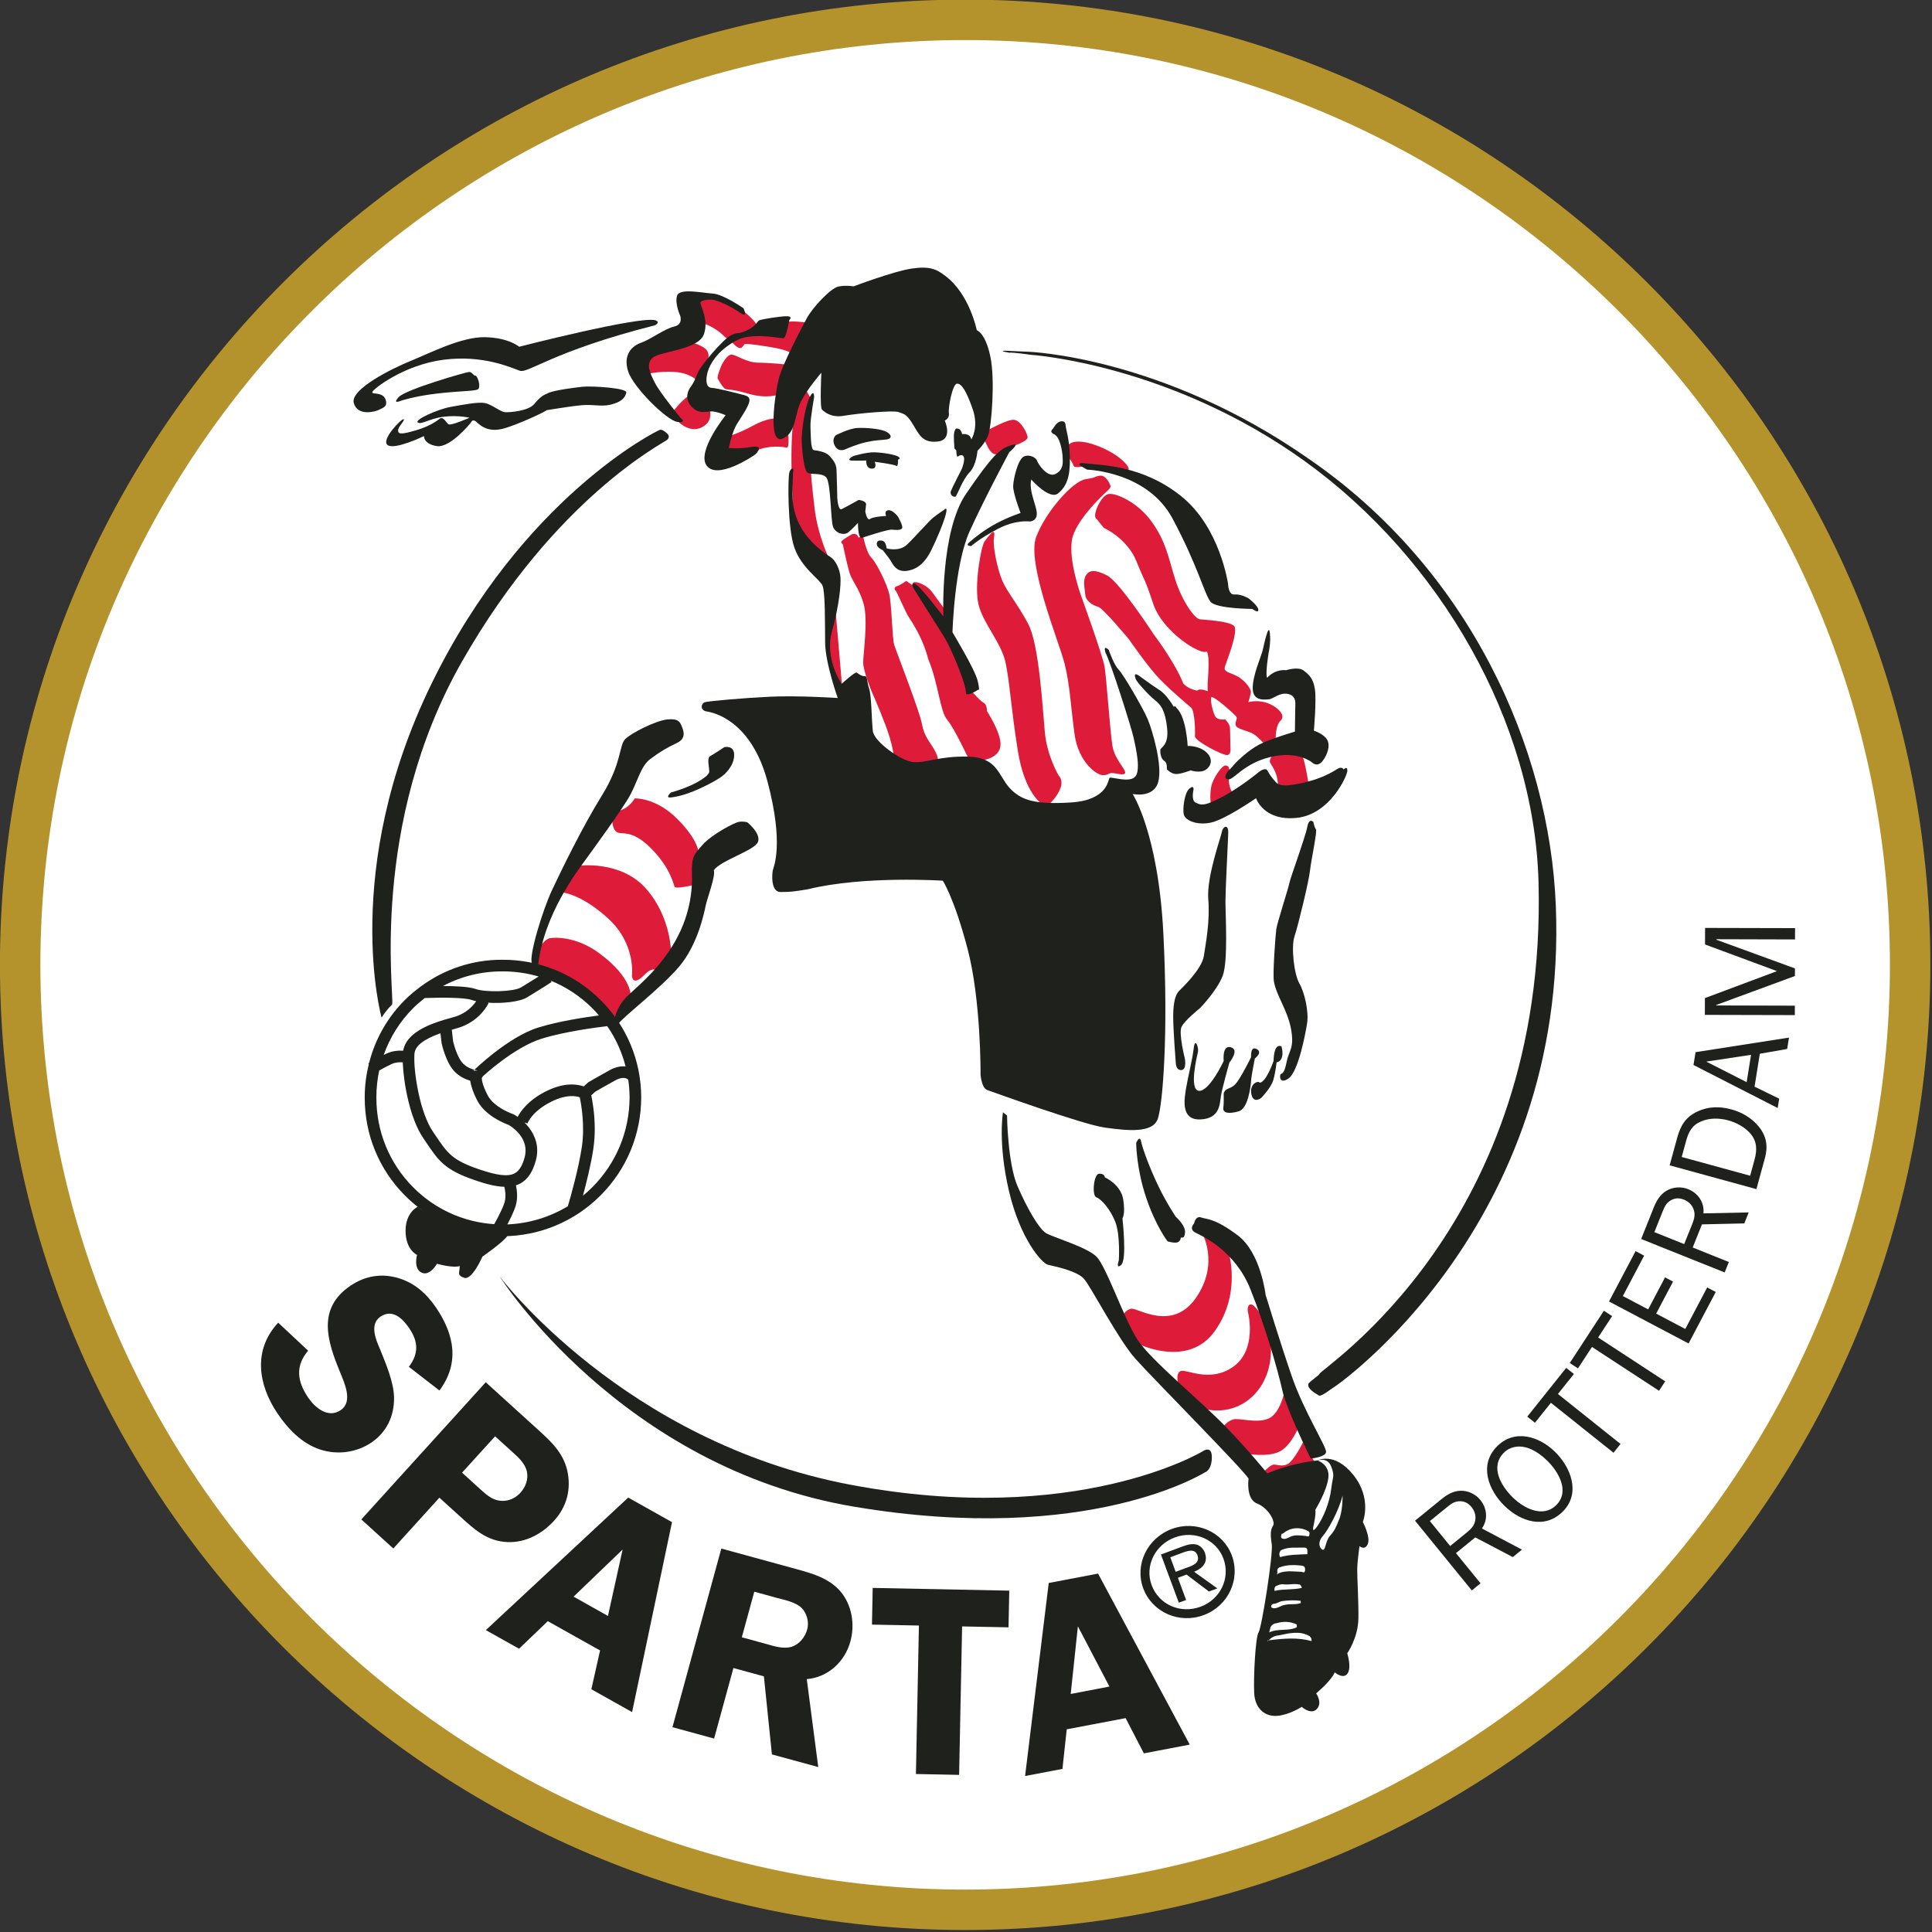 <svg xmlns:dc="http://purl.org/dc/elements/1.1/" xmlns:cc="http://creativecommons.org/ns#" xmlns:rdf="http://www.w3.org/1999/02/22-rdf-syntax-ns#" xmlns:svg="http://www.w3.org/2000/svg" xmlns="http://www.w3.org/2000/svg" style="fill-rule:evenodd" id="svg182" version="1.1" viewBox="2 2 187.5 187.5">
  <rect x="2" y="2" width="187.5" height="187.5" fill="#333333" stroke="none"/>
  <defs id="defs186"></defs>
  <g transform="matrix(0.331,0,0,0.331,-3.632,-44.01)" id="g359">
    <path id="path2" d="M 299.988,704.89 C 143.958,704.89 17,577.933 17,421.89 c 0,-156.042 126.958,-283 282.988,-283 156.042,0 283.012,126.958 283.012,283 0,156.043 -126.97,283 -283.012,283" style="fill:#b5932c;stroke:none"></path>
    <path id="path4" d="m 299.994,150.748 c -149.497,0 -271.137,121.636 -271.137,271.142 0,149.518 121.64,271.142 271.137,271.142 149.509,0 271.149,-121.624 271.149,-271.142 0,-149.506 -121.64,-271.142 -271.149,-271.142" style="fill:#ffffff;stroke:none"></path>
    <path id="path24" d="m 378.423,563.666 19.316,-11.132 9.314,14.547 -19.311,6.818 -9.319,-10.233" style="fill:#ffffff;stroke:none"></path>
    <path id="path26" d="m 136.893,539.76 c 2.923,-3.882 2.8,-7.326 0.105,-11.33 -1.906,-2.82 -4.929,-5.748 -8.408,-3.404 -3.285,2.216 -1.42,6.678 -0.157,9.548 1.689,4.209 4.092,9.752 4.116,14.325 0.047,5.314 -2.193,10.055 -6.66,13.072 -4.391,2.959 -10.015,3.683 -15.049,2.022 -5.256,-1.712 -9.425,-6.05 -12.476,-10.582 -5.707,-8.471 -7.203,-18.633 0.222,-26.596 l 8.777,8.214 c -3.848,4.497 -3.181,9.022 -0.042,13.676 2.035,3.024 5.848,6.274 9.589,3.753 3.742,-2.524 1.011,-8.126 -0.251,-11.283 -3.754,-9.115 -6.701,-18.587 3.151,-25.222 4.204,-2.836 8.986,-3.666 13.839,-2.257 4.969,1.42 8.495,4.677 11.29,8.81 5.308,7.876 6.881,16.172 0.923,24.194 l -8.968,-6.94" style="fill:#1f211d;stroke:none"></path>
    <path id="path28" d="m 132.338,593.017 -9.384,-8.519 36.483,-40.219 15.125,13.729 c 3.929,3.554 7.502,6.805 8.771,12.126 1.221,5.489 -0.1,10.593 -3.871,14.756 -3.461,3.811 -8.314,6.455 -13.6,6.26 -6.062,-0.255 -9.693,-3.675 -13.985,-7.552 l -6.033,-5.478 -13.506,14.897 m 25.427,-17.435 c 2.234,2.012 4.104,3.725 7.338,3.449 1.789,-0.198 3.373,-1.117 4.542,-2.402 1.433,-1.592 2.28,-3.807 1.889,-5.981 -0.456,-2.444 -2.386,-4.199 -4.139,-5.79 l -5.222,-4.729 -9.682,10.658 z" style="fill:#1f211d;stroke:none"></path>
    <path id="path30" d="m 202.346,640.993 -11.945,-6.699 2.555,-11.372 -15.33,-8.589 -8.425,8.08 -9.734,-5.46 41.739,-38.857 12.844,7.203 -11.704,55.694 m -7.075,-28.191 4.297,-19.476 -14.371,13.816 z" style="fill:#1f211d;stroke:none"></path>
    <path id="path32" d="m 226.393,648.753 -12.214,-3.333 14.33,-52.38 22.059,6.039 c 4.66,1.27 9.372,2.638 12.711,6.344 3.502,3.994 4.467,9.759 3.069,14.868 -1.631,5.963 -6.571,10.513 -12.786,11.033 l 3.368,25.778 -13.588,-3.702 -2.35,-22.889 -8.934,-2.444 -5.665,20.686 m 8.127,-29.695 6.723,1.835 c 2.514,0.684 5.198,1.673 7.77,0.982 2.316,-0.683 4.058,-2.829 4.677,-5.116 0.574,-2.068 -0.046,-4.618 -1.514,-6.167 -1.701,-1.854 -5.297,-2.514 -7.589,-3.141 l -6.414,-1.759 z" style="fill:#1f211d;stroke:none"></path>
    <path id="path34" d="m 312.718,616.141 -13.612,-0.27 -0.876,43.529 -12.664,-0.258 0.877,-43.529 -13.763,-0.275 0.211,-10.757 40.044,0.801 -0.217,10.759" style="fill:#1f211d;stroke:none"></path>
    <path id="path36" d="m 365.846,650.524 -13.448,2.567 -5.349,-10.331 -17.265,3.279 -1.257,11.606 -10.957,2.088 6.935,-56.595 14.458,-2.76 26.883,50.146 m -23.544,-17.02 -9.25,-17.656 -2.104,19.826 z" style="fill:#1f211d;stroke:none"></path>
    <path id="path38" d="m 460.567,595.542 -10.998,-5.77 -5.665,4.607 7.209,8.852 -2.561,2.093 -16.651,-20.452 7.659,-6.238 c 1.667,-1.362 3.45,-2.468 5.666,-2.538 2.227,-0.075 4.414,0.972 5.823,2.702 1.971,2.414 2.309,5.753 0.457,8.349 l 11.745,6.209 -2.684,2.186 m -13.564,-7.155 c 1.374,-1.124 2.432,-2.135 2.601,-3.994 0.129,-1.305 -0.343,-2.549 -1.145,-3.537 -0.971,-1.193 -2.222,-1.806 -3.736,-1.672 -1.404,0.099 -2.292,0.777 -3.362,1.654 l -5.104,4.145 5.945,7.314 z" style="fill:#1f211d;stroke:none"></path>
    <path id="path40" d="m 458.136,580.522 c -4.696,-4.606 -7.571,-11.944 -2.246,-17.381 5.192,-5.297 12.425,-3.006 17.06,1.538 4.619,4.518 7.607,12.073 2.357,17.429 -5.297,5.407 -12.448,3.039 -17.171,-1.586 m 12.534,-13.243 c -1.678,-1.63 -3.894,-3.274 -6.238,-3.892 -2.322,-0.615 -4.788,-0.176 -6.513,1.584 -4.117,4.197 -0.713,9.792 2.666,13.101 3.238,3.175 8.898,6.133 12.798,2.153 3.958,-4.034 0.526,-9.771 -2.713,-12.946 z" style="fill:#1f211d;stroke:none"></path>
    <path id="path42" d="m 490.099,564.953 -18.354,-14.652 -4.681,5.858 -2.253,-1.795 11.419,-14.299 2.257,1.793 -4.683,5.865 18.352,14.651 -2.057,2.579" style="fill:#1f211d;stroke:none"></path>
    <path id="path44" d="m 503.446,546.781 -19.663,-12.85 -4.103,6.279 -2.408,-1.572 10.008,-15.324 2.415,1.572 -4.104,6.273 19.662,12.858 -1.807,2.764" style="fill:#1f211d;stroke:none"></path>
    <path id="path46" d="m 520.08,517.812 -7.97,15.101 -23.328,-12.313 7.788,-14.762 2.514,1.327 -6.244,11.839 7.42,3.917 4.952,-9.389 2.345,1.24 -4.953,9.383 8.543,4.507 6.418,-12.179 2.515,1.329" style="fill:#1f211d;stroke:none"></path>
    <path id="path48" d="m 528.452,497.705 -12.419,0.286 -2.718,6.777 10.606,4.257 -1.233,3.057 -24.481,-9.805 3.666,-9.173 c 0.807,-1.999 1.83,-3.824 3.737,-4.963 1.906,-1.141 4.326,-1.293 6.396,-0.469 2.894,1.164 4.806,3.924 4.454,7.093 l 13.278,-0.277 -1.286,3.217 m -15.324,0.321 c 0.649,-1.648 1.087,-3.04 0.327,-4.758 -0.514,-1.193 -1.531,-2.064 -2.713,-2.532 -1.432,-0.574 -2.817,-0.509 -4.074,0.351 -1.182,0.771 -1.632,1.795 -2.146,3.075 l -2.444,6.105 8.74,3.501 z" style="fill:#1f211d;stroke:none"></path>
    <path id="path50" d="m 506.557,480.68 2.204,-8.046 c 0.994,-3.636 2.479,-6.132 5.992,-7.758 3.163,-1.496 6.59,-1.509 9.893,-0.601 3.11,0.847 5.969,2.513 8.027,5.027 2.298,2.824 2.767,5.782 1.813,9.273 l -2.491,9.079 -25.438,-6.974 m 24.883,-1.625 c 0.801,-2.93 0.777,-5.455 -1.321,-7.829 -1.591,-1.784 -4.057,-3.093 -6.362,-3.731 -2.589,-0.701 -5.484,-0.777 -8.016,0.322 -2.665,1.141 -3.637,3.07 -4.367,5.742 l -1.28,4.666 20.066,5.501 z" style="fill:#1f211d;stroke:none"></path>
    <path id="path52" d="m 541.017,446.566 -8.016,1.396 -1.544,9.646 7.221,3.533 -0.444,2.736 -24.685,-12.618 0.608,-3.759 27.391,-4.273 -0.531,3.339 m -23.726,3.7 11.845,6.027 1.287,-8.01 z" style="fill:#1f211d;stroke:none"></path>
    <path id="path54" d="m 543.268,433.866 -0.006,2.765 -26.38,-0.064 0.016,-4.922 21.125,-7.905 -21.089,-7.823 0.011,-4.847 26.386,0.064 -0.011,3.315 -23.036,-0.064 v 0.158 l 23.013,8.401 -0.012,2.228 -23.047,8.483 -0.007,0.146 23.037,0.065" style="fill:#1f211d;stroke:none"></path>
    <path id="path56" d="m 338.344,290.986 c 1.029,1.018 2.005,2.696 2.678,2.988 0.66,0.298 6.699,3.367 9.207,9.629 2.509,6.268 2.158,4.163 4.923,12.46 2.766,8.302 14.144,15.3 15.716,13.92 1.176,2.392 -0.111,9.735 0.299,11.688 -2.661,-1.024 -3.11,-0.188 -3.11,-0.188 0,0 -2.474,-0.291 -4.111,-2.093 -2.421,-6.191 -8.612,-14.336 -8.612,-14.336 0,0 -10.15,-15.563 -13.752,-17.352 -3.606,-1.801 -5.15,-1.555 -6.143,-0.041 -0.99,1.526 -0.387,3.783 -0.218,5.741 0.176,1.953 2.357,3.164 3.765,3.508 1.411,0.34 9.045,9.559 9.045,9.559 0,0 5.625,8.168 8.981,11.612 3.349,3.437 8.127,7.472 9.232,8.402 1.105,0.935 1.227,6.98 1.128,8.383 -0.1,1.386 8.29,5.742 9.506,5.519 1.224,-0.222 0.89,-2.169 0.89,-2.169 0,0 -0.047,-4.414 -0.112,-5.723 -0.064,-1.31 -1.426,-2.555 -1.426,-2.555 0,0 -2.117,0.269 -2.824,-0.76 -0.696,-1.041 -1.613,-4.765 -1.252,-5.677 0.369,-0.913 7.039,5.074 7.397,5.706 0.35,0.649 -0.508,1.421 -0.217,2.473 0.299,1.047 3.106,1.491 4.776,2.309 1.68,0.825 3.673,3.263 3.673,3.263 l 2.59,2.824 c 0,0 -1.088,1.28 -1.047,2.18 0.047,0.901 2.344,2.754 2.385,7.092 0.041,4.333 9.087,0.141 9.087,0.141 0,0 -1.304,-8.612 -2.24,-9.384 -0.935,-0.778 -7.496,-4.478 -7.496,-4.478 0,0 -0.175,-3.842 1.468,-5.391 1.649,-1.544 -1.094,-4.116 -4.01,-5.128 -2.913,-1.005 -5.491,-0.233 -5.491,-0.233 0,0 0.789,-2.41 0.754,-3.064 -0.029,-0.655 -1.099,-2.567 -3.303,-4.098 -2.199,-1.538 -4.894,-1.41 -4.327,-3.24 0.574,-1.824 4.169,-10.594 2.632,-11.991 -1.538,-1.403 -8.513,-1.73 -9.999,-1.906 -1.478,-0.176 -5.155,-5.244 -7.173,-11.612 -2.017,-6.378 -2.636,-10.921 -6.764,-16.779 -4.128,-5.876 -10.647,-8.759 -12.833,-8.326 -2.193,0.427 -4.707,6.116 -3.672,7.127" style="fill:#de1c39;stroke:none"></path>
    <path id="path58" d="m 371.99,374.692 6.485,-3.163 c 0,0 -1.398,-1.736 -1.117,-4.531 0.275,-2.806 0.093,-3.362 -0.906,-3.56 -0.988,-0.205 -3.14,2.847 -4.012,5.186 -0.87,2.326 -0.45,6.068 -0.45,6.068" style="fill:#de1c39;stroke:none"></path>
    <path id="path60" d="m 334.672,275.692 c 0,0 -2.666,0.783 -2.959,-0.27 -0.298,-1.052 -1.245,-2.075 -1.245,-2.075 l -0.257,-3.823 c 0,0 1.444,-2.363 8.104,0.022 6.659,2.38 10.371,6.479 9.512,7.25 -0.871,0.772 -13.155,-1.104 -13.155,-1.104" style="fill:#de1c39;stroke:none"></path>
    <path id="path62" d="m 314.472,262.104 c 1.877,0.339 3.672,3.754 3.842,5.057 0.168,1.299 -4.888,2.854 -4.888,2.854 l -3.941,2.134 c 0,0 -1.38,0.725 -2.819,-2.047 -1.443,-2.765 -1.104,-2.561 -1.104,-2.561 l 0.982,-2.338 c 0,0 6.058,-3.45 7.928,-3.099" style="fill:#de1c39;stroke:none"></path>
    <path id="path64" d="m 322.493,374.675 c 0,0 -5.045,-2.918 -7.055,-15.599 -2.019,-12.67 -2.37,-20.183 -3.62,-25.918 -1.252,-5.724 -6.543,-11.366 -7.893,-16.868 -1.351,-5.501 0.73,-17.06 1.748,-18.527 1.022,-1.462 2.175,-2.608 2.175,-2.608 0,0 1.046,-0.924 0.613,1.491 -0.439,2.432 0.978,9.232 2.45,12.664 1.474,3.42 4.345,6.56 7.578,12.629 3.226,6.062 4.227,24.9 4.882,31.857 0.654,6.946 4.086,12.676 4.086,12.676 0,0 1.369,1.146 0.497,3.584 -0.865,2.444 -3.169,4.619 -3.169,4.619 h -2.292" style="fill:#de1c39;stroke:none"></path>
    <path id="path66" d="m 279.989,310.871 c -0.755,0.146 -0.825,1.023 -0.375,1.327 0.451,0.304 2.573,5.876 4.21,8.314 1.643,2.438 4.145,6.899 5.356,11.745 2.952,7.069 3.455,15.342 5.53,17.751 2.07,2.42 6.204,11.278 6.204,11.278 l 4.391,0.561 c 0,0 4.665,-0.549 5.045,-4.174 0.374,-3.613 -3.976,-10.179 -3.976,-10.179 0,0 0.135,-1.86 -0.981,-2.462 -1.123,-0.596 -3.322,-3.221 -3.322,-3.221 l -8.191,-21.124 0.41,-2.742 c 0,0 -1.743,-2.216 -3.842,-5.163 -2.105,-2.964 -6.291,-3.753 -5.688,-2.572 0.596,1.175 -2.006,-0.894 -2.006,-0.894 0,0 -2.011,1.402 -2.765,1.555" style="fill:#de1c39;stroke:none"></path>
    <path id="path68" d="m 254.79,277.486 -2.128,-12.178 2.005,-9.589 -1.427,-2.554 c 0,0 -1.765,2.543 -3.122,6.869 -1.345,4.309 -1.017,16.575 -1.017,16.575 l 0.392,11.688 c 0,0 1.718,7.034 3.859,9.062 2.145,2.023 6.629,5.174 6.629,5.174 0,0 -3.174,-6.56 -4.116,-14.377 -0.946,-7.817 -1.075,-10.67 -1.075,-10.67" style="fill:#de1c39;stroke:none"></path>
    <path id="path70" d="m 264.016,341.302 -1.988,-23.07 -2.456,8.711 1.462,8.448 2.982,5.911" style="fill:#de1c39;stroke:none"></path>
    <path id="path72" d="m 287.32,351.254 c -0.666,-3.731 -7.553,-21.323 -8.126,-23.188 -0.585,-1.854 -0.732,-11.916 -1.444,-14.91 -0.714,-2.993 -3.702,-9.079 -5.251,-10.64 -1.543,-1.561 -2.426,-6.437 -2.426,-6.437 l -1.368,0.561 c 0,0 0.07,-0.251 -0.445,-0.801 -0.514,-0.544 -1.485,-0.176 -1.485,-0.176 0,0 -2.227,1.258 -2.853,1.86 -0.632,0.602 0.205,1.052 0.205,1.052 0,0 1.07,5.186 1.859,8.01 0.784,2.836 2.748,4.455 4.204,9.308 1.45,4.835 -0.117,14.985 -0.088,17.429 0.035,2.455 2.438,8.325 2.438,8.325 0,0 1.923,4.245 4.063,9.863 2.152,5.631 2.479,9.139 2.479,9.139 l 6.18,2.572 6.665,-1.052 c 0,0 0.451,-0.831 -0.894,-3.227 -1.333,-2.397 -3.046,-3.947 -3.713,-7.688" style="fill:#de1c39;stroke:none"></path>
    <path id="path74" d="m 215.495,262.285 c 0,0 3.455,3.871 7.191,2.058 3.736,-1.806 2.368,-5.349 2.368,-5.349 l -2.549,-7.736 2.175,-7.197 c 0,0 0.696,-2.022 -1.573,-3.315 -2.269,-1.286 -3.116,-1.157 -3.116,-1.157 0,0 2.537,-5.385 3.227,-5.613 0.701,-0.222 4.291,1.742 5.724,3.227 1.432,1.485 2.485,1.847 2.485,1.847 0,0 0.847,1.187 2.057,1.871 1.199,0.679 1.608,-1.145 2.018,-1.075 0.415,0.058 0.841,-0.181 7.133,0.866 6.296,1.034 6.32,1.993 6.32,1.993 l -1.053,3.204 c 0,0 -5.098,-0.55 -8.542,-0.573 -3.438,-0.029 -6.296,-2.181 -7.746,-2.368 -1.456,-0.17 -3.023,3.087 -3.023,3.087 0,0 -1.479,3.35 -1.123,3.988 0.363,0.637 1.134,2.017 1.877,2.753 0.748,0.719 1.474,-0.011 7.063,1.625 5.59,1.649 8.963,0.235 8.963,0.235 l -0.982,7.027 c 0,0 -2.619,-0.064 -6.455,2.052 -3.829,2.123 -7.267,3.175 -7.267,3.175 l -0.679,4.186 c 0,0 4.993,1.678 8.735,0.023 3.742,-1.642 7.882,-1.163 8.904,-0.859 1.024,0.31 0.421,-5.04 0.421,-5.04 l 5.274,-31.671 c 0,0 -3.736,-0.514 -5.682,-0.17 -1.948,0.328 -8.396,1.813 -8.917,0.632 -0.52,-1.169 -3.899,-3.964 -3.899,-3.964 l -7.829,-4 -5.876,0.282 -2.199,9.056 -12.961,7.372 1.146,5.847 c 0,0 2.695,-0.76 7.39,-0.567 4.701,0.181 6.887,2.514 6.887,2.514 0,0 -0.316,3.145 -2.409,4.479 -2.093,1.321 -4.794,4.806 -4.794,4.806 l 1.316,2.449" style="fill:#de1c39;stroke:none"></path>
    <path id="path76" d="m 174.458,422.342 10.599,4.958 12.091,11.009 4.806,-6.887 c 0,0 0.824,-5.601 -9.454,-13.091 -6.665,-4.84 -12.985,-4.519 -14.283,-4.238 -1.597,0.345 -3.029,2.759 -3.029,2.759 l -0.73,5.49" style="fill:#de1c39;stroke:none"></path>
    <path id="path78" d="m 181.514,400.622 c 0,0 5.572,0.175 13.78,7.653 8.209,7.472 7.005,16.698 7.005,16.698 0,0 -0.047,3.595 3.706,-0.181 2.292,-2.397 3.433,-1.251 3.433,-1.251 l 4.349,-5.116 c 0,0 0.048,-10.594 -7.442,-18.961 -7.49,-8.384 -19.85,-6.606 -19.85,-6.606 l -4.981,7.764" style="fill:#de1c39;stroke:none"></path>
    <path id="path80" d="m 196.54,378.96 c 0,0 -0.188,2.959 1.28,3.982 1.462,1.023 4.204,-1.07 10.045,4.759 5.835,5.841 6.612,10.717 6.975,11.36 0.35,0.637 5.753,-0.597 5.753,-0.597 l 1.187,-9.559 c 0,0 0.169,-3.385 -6.133,-9.746 -6.297,-6.361 -12.512,-6.074 -12.512,-6.074 0,0 -1.912,3.361 -5.274,3.747 -3.373,0.368 -1.321,2.128 -1.321,2.128" style="fill:#de1c39;stroke:none"></path>
    <path id="path82" d="m 370.103,552.068 c 0,0 8.143,2.571 14.622,-4.123 6.478,-6.688 4.73,-16.107 4.73,-16.107 l -2.193,-6.52 c 0,0 -2.496,-4.297 -3.702,-3.835 -1.208,0.462 -0.531,2.73 -0.531,2.73 0,0 2.549,10.595 -4.426,15.512 -6.969,4.911 -13.885,0.485 -15.488,1.298 -1.595,0.813 -0.537,4.203 -0.537,4.203 l 7.525,6.842" style="fill:#de1c39;stroke:none"></path>
    <path id="path84" d="m 346.307,524.711 c 0,0 0.503,-1.497 2.279,-1.988 1.778,-0.503 12.033,6.963 19.084,-3.193 7.058,-10.155 1.719,-19.159 1.719,-19.159 l 7.695,5.209 c 0,0 4.174,12.249 -3.807,23.591 -7.975,11.343 -22.901,3.689 -22.901,3.689 l -4.069,-8.149" style="fill:#de1c39;stroke:none"></path>
    <path id="path86" d="m 378.516,555.2 c 1.771,-0.573 6.846,1.229 10.382,-0.25 3.537,-1.479 4.779,-8.157 4.779,-8.157 l 4.25,10.278 c 0,0 -2.27,5.835 -5.788,7.554 -3.526,1.725 -9.705,0.614 -9.705,0.614 l -6.772,-7.945 c 0,0 1.082,-1.526 2.854,-2.094" style="fill:#de1c39;stroke:none"></path>
    <path id="path88" d="m 389.952,568.571 c 1.116,-0.543 2.397,0.626 4.401,-0.204 2.012,-0.836 4.841,-6.776 4.841,-6.776 l 3.141,5.911 -13.728,3.841 -0.865,-0.947 c 0,0 1.087,-1.275 2.21,-1.825" style="fill:#de1c39;stroke:none"></path>
    <path id="path90" d="m 128.205,259.128 c -0.959,0.532 -6.285,2.093 -7.455,-1.935 -1.175,-4.046 11.302,-10.197 16.762,-12.406 5.467,-2.228 14.892,-7.098 21.78,-6.923 6.88,0.164 9.95,2.807 9.95,2.807 0,0 35.103,-9.022 39.909,-7.777 1.666,0.579 -0.093,1.48 -0.093,1.48 -30.093,7.635 -37.15,14.189 -39.646,13.324 -2.497,-0.865 -10.7,-4.735 -22.416,-3.21 -11.717,1.544 -20.709,8.671 -20.838,9.495 -0.117,0.836 3.59,-0.321 4.064,2.766 0.234,1.619 -1.064,1.847 -2.017,2.379" style="fill:#1f211d;stroke:none"></path>
    <path id="path92" d="m 145.008,254.41 c 6.835,-0.813 10.939,-0.678 12.056,-1.222 1.122,-0.538 -0.029,-4.087 -0.685,-4.058 -0.649,0.024 -0.871,-1.105 -1.847,-1.064 -0.982,0.053 -18.581,5.134 -20.609,7.355 -2.023,2.222 0.543,1.128 0.543,1.128 0,0 3.701,-1.327 10.542,-2.139" style="fill:#1f211d;stroke:none"></path>
    <path id="path94" d="m 135.373,261.905 c -0.509,-0.304 -6.753,6.04 -4.719,7.589 2.035,1.544 10.682,-2.637 10.682,-2.637 0,0 -0.216,2.304 3.736,2.941 3.964,0.632 9.992,-6.852 9.992,-6.852 0,0 0.433,-1.333 1.631,-0.246 1.193,1.094 3.251,2.959 7.303,2.111 4.046,-0.842 14.294,-5.747 13.161,-5.525 -1.14,0.222 6.495,-1.128 10.406,-1.473 3.912,-0.345 6.093,0.695 9.472,-0.451 2.421,-0.76 3.35,-1.958 3.613,-3.273 0.269,-1.322 -10.08,-1.983 -12.851,-1.69 -2.771,0.286 -8.132,1.034 -9.898,1.771 -1.766,0.737 -2.561,1.269 -4.262,3.309 -1.708,2.053 -7.25,2.468 -8.572,2.374 -1.309,-0.094 -3.864,-2.28 -5.846,-2.672 -1.988,-0.391 -6.367,0.456 -10.103,1.129 -3.73,0.666 -10.623,3.777 -9.606,4.542 1.017,0.778 3.379,-1.145 7.612,-1.666 4.233,-0.526 7.548,0.304 7.548,0.304 0,0 -5.455,2.38 -6.132,1.918 -0.679,-0.456 -1.58,-2.38 -2.533,-1.673 -0.947,0.696 -3.005,2.263 -7.039,3.433 -4.04,1.18 -5.186,1.233 -5.232,0.093 -0.059,-1.146 2.139,-3.051 1.637,-3.356" style="fill:#1f211d;stroke:none"></path>
    <path id="path96" d="m 235.017,229.392 c 0,0 1.443,3.034 -0.924,1.351 -2.374,-1.696 -6.724,-3.777 -8.203,-3.877 -1.479,-0.093 -2.777,0.129 -3.409,0.656 -0.626,0.52 2.526,4.799 0.936,9.442 -1.579,4.665 -13.021,5.04 -15.062,6.939 -2.034,1.894 -0.77,4.45 0.673,7.332 1.444,2.876 7.525,10.29 7.525,10.29 0,0 2.034,1.538 -0.93,1.181 -2.964,-0.345 -12.909,-10.033 -14.447,-14.862 -1.537,-4.847 1.123,-7.425 3.859,-8.372 2.736,-0.947 6.846,-4.081 9.606,-4.707 2.754,-0.619 1.807,-3.192 1.807,-3.192 0,0 -1.632,-3.526 -0.924,-5.847 0.707,-2.326 7.326,-0.842 10.442,-0.655 3.122,0.17 9.051,4.321 9.051,4.321" style="fill:#1f211d;stroke:none"></path>
    <path id="path98" d="m 246.721,238.162 c 0.813,-0.029 1.714,-5.309 1.714,-5.309 0,0 1.098,-1.035 -0.544,-1.128 -1.643,-0.082 -7.654,0.86 -8.291,1.21 -0.643,0.351 -0.906,1.684 -3.631,2.953 -2.718,1.275 -2.11,0.263 -4.519,1.362 -2.397,1.099 -9.062,9.103 -9.799,10.933 -0.731,1.842 -1.321,3.181 -2.087,4.192 -0.772,1.024 -1.97,3.362 0.099,5.724 2.076,2.363 4.169,1.608 5.8,1.532 1.637,-0.07 4.315,1.111 4.315,1.111 0,0 -8.665,10.711 -5.531,14.827 3.146,4.098 13.143,-2.585 13.933,-3.116 0.8,-0.527 2.969,-3.088 -0.766,-2.415 -3.73,0.667 -6.701,0.316 -6.701,0.316 0,0 0.784,-4.461 2.45,-7.162 1.678,-2.684 2.45,-3.719 3.186,-5.379 0.737,-1.678 0.539,-2.485 -0.958,-2.906 -1.491,-0.421 -7.957,-2.082 -9.595,-2.17 -1.643,-0.087 -1.882,-1.706 -1.491,-3.858 0.386,-2.14 2.035,-5.496 5.83,-8.29 3.794,-2.801 5.595,-2.889 8.7,-3.029 3.098,-0.146 7.068,0.643 7.886,0.602" style="fill:#1f211d;stroke:none"></path>
    <path id="path100" d="m 257.836,248.289 c 0,0 -4.04,4.607 -5.987,8.465 -1.947,3.853 -1.356,9.396 -5.543,10.898 -4.186,1.503 -2.081,-12.996 -0.988,-17.475 1.099,-4.467 6.519,-14.535 8.174,-17.727 1.649,-3.192 7.103,-9.01 9.378,-9.448 2.268,-0.427 4.42,-0.041 4.42,-0.041 0,0 11.904,-4.496 17.107,-5.227 5.197,-0.737 7.203,0.152 9.758,2.157 7.115,5.233 9.261,15.938 9.261,15.938 0,0 2.49,0.702 3.965,7.671 1.472,6.969 0.303,20.44 -0.557,22.936 -0.871,2.497 -3.215,4.742 -3.215,4.742 0,0 -0.299,4.268 -2.328,6.326 -2.033,2.064 -3.606,6.729 -4.086,7.075 -0.473,0.344 -1.818,-0.41 -1.385,-1.579 0.438,-1.163 3.139,-6.361 3.139,-6.361 0,0 1.327,-3.169 0.468,-3.959 -0.853,-0.777 -1.608,0.579 -1.795,0.094 -0.187,-0.491 -0.246,-1.789 -0.246,-1.789 l -0.514,-0.474 c 0,0 -0.34,-3.741 -0.064,-4.741 0.28,-0.994 0.432,-1.328 1.262,-1.035 0.837,0.287 1.059,1.579 1.059,1.579 0,0 0.484,-0.193 1.479,0.099 1,0.275 1.211,1.415 1.211,1.415 0,0 2.302,-3.386 0.402,-8.864 -1.9,-5.478 -3.303,-7.536 -4.601,-7.472 -1.315,0.065 -2.619,6.993 -2.385,8.624 0.239,1.625 -1.204,2.187 -1.204,2.187 0,0 2.549,5.607 -2.006,6.145 -4.555,0.543 -5.496,-2.035 -7.449,-5.21 -1.946,-3.18 -2.747,-2.824 -4.087,-3.408 -1.332,-0.603 -12.096,0.391 -15.99,1.07 -3.9,0.678 -5.788,-1.199 -6.472,-1.812 -0.684,-0.632 -0.181,-10.799 -0.181,-10.799" style="fill:#1f211d;stroke:none"></path>
    <path id="path102" d="m 276.954,299.774 c 0,0 3.654,1.14 6.01,-1.1 2.345,-2.238 6.543,-7.027 7.654,-7.892 1.099,-0.877 3.157,-2.275 3.157,-2.275 0,0 1.251,-1.374 0.55,1.281 -0.685,2.654 -2.608,7.162 -4.251,10.512 -1.637,3.35 -3.824,5.578 -7.074,6.063 -3.251,0.474 -4.192,-1.929 -4.894,-3.046 -0.702,-1.105 -2.274,-3.005 -2.274,-3.005 0,0 -1.497,-0.585 -1.707,-1.556 -0.205,-0.964 0.42,-1.49 1.583,-1.216 1.153,0.269 1.246,2.234 1.246,2.234" style="fill:#1f211d;stroke:none"></path>
    <path id="path104" d="m 278.498,294.296 c 1.157,0.105 2.303,0.216 2.935,-0.299 0.626,-0.52 -1.152,-3.549 -1.152,-3.549 0,0 -1.567,-2.057 -2.865,-1.836 -1.304,0.234 -0.579,1.673 -0.579,1.673 0,0 -3.759,0.17 -4.706,0.871 -0.947,0.696 -1.409,-2.216 -1.409,-2.216 0,0 0.116,-0.836 0.228,-1.982 0.111,-1.152 -2.187,-1.374 -2.187,-1.374 0,0 -3.829,2.151 -4.952,2.69 -1.117,0.543 -1.304,-3.38 -1.304,-3.38 0,0 -0.14,-6.378 -0.222,-8.168 -0.081,-1.806 -1.129,-3.063 -2.163,-4.151 -1.035,-1.105 -3.508,-1.479 -4.496,-1.59 -0.988,-0.123 -0.883,-5.04 -0.982,-6.999 -0.088,-1.958 1.075,-8.565 1.075,-8.565 0,0 0.041,-2.613 -1.309,0.064 -1.351,2.678 -2.485,9.94 -2.327,13.202 0.158,3.269 0.695,7.835 1.561,8.777 0.865,0.935 4.251,-0.048 5.636,1.525 1.38,1.578 1.245,12.547 1.993,14.482 0.743,1.924 3.234,2.631 4.491,1.585 1.262,-1.041 2.818,-2.748 2.818,-2.748 0,0 -0.1,4.753 1.192,4.367 1.287,-0.398 7.572,-2.491 8.724,-2.379" style="fill:#1f211d;stroke:none"></path>
    <path id="path106" d="m 261.788,269.705 c 1.082,2.081 3.163,1 3.163,1 0,0 3.198,-1.451 6.122,-2.088 2.917,-0.626 3.905,-0.509 5.858,-0.766 1.947,-0.257 1.391,-1.701 -0.445,-2.438 -1.841,-0.737 -5.618,-1.04 -8.062,-0.93 -2.456,0.117 -6.291,2.1 -6.291,2.1 0,0 -1.421,1.052 -0.345,3.122" style="fill:#1f211d;stroke:none"></path>
    <path id="path108" d="m 267.173,272.733 c 0,0 -2.398,1.263 -0.269,1.315 2.134,0.065 4.098,-0.028 4.098,-0.028 0,0 -0.222,2.303 1.579,2.385 1.807,0.076 0.895,-2.005 0.895,-2.005 0,0 5.595,0.712 6.273,1.175 0.678,0.461 0.567,-1.824 0.567,-1.824 0,0 0.977,-0.211 0.129,-0.831 -0.854,-0.608 -4.643,-1.257 -7.104,-1.298 -2.461,-0.046 -6.168,1.111 -6.168,1.111" style="fill:#1f211d;stroke:none"></path>
    <path id="path110" d="m 326.13,266.355 c 1.679,0.742 2.362,4.963 2.444,6.595 0.076,1.631 0.34,3.742 -2.063,5.01 -2.392,1.263 -5.209,-3.035 -5.415,-3.841 -0.199,-0.813 -2.064,-2.034 -3.829,-1.292 -1.766,0.742 -3.128,6.531 -3.187,8.664 -0.069,2.129 2.169,7.917 2.169,7.917 0,0 -3.549,1.152 -7.221,3.122 -3.672,1.976 -6.348,4.227 -7.769,5.437 -1.409,1.222 0.543,1.128 0.543,1.128 0,0 2.199,-2.069 7.63,-4.946 5.432,-2.87 9.395,-2.245 9.395,-2.245 0,0 2.129,0.07 2.181,-2.227 0.058,-2.298 -2.438,-6.595 -1.619,-10.074 0,0 5.361,6.139 7.886,4.046 2.521,-2.082 3.539,-4.906 3.432,-10.472 -0.093,-5.554 -1.209,-8.29 -1.267,-9.6 -0.065,-1.297 -1.369,-1.239 -2.165,-0.713 -0.795,0.526 -1.547,1.871 -1.547,1.871 0,0 -1.27,0.877 0.402,1.62" style="fill:#1f211d;stroke:none"></path>
    <path id="path112" d="m 312.952,271.564 c 0,0 3.783,-3.128 0.398,-1.988 -3.38,1.146 -5.42,3.034 -13.079,14.201 -7.666,11.167 -6.654,35.998 -6.654,35.998 0,0 -6.811,-9.01 -8.314,-9.594 -1.496,-0.585 -0.427,1.333 -0.427,1.333 0,0 7.607,12.079 9.197,14.628 1.596,2.543 6.372,13.617 6.168,16.242 0.697,0.789 3.543,-1.158 3.543,-1.158 0,0 0.696,0.789 -0.116,-2.607 -0.813,-3.397 -7.385,-14.219 -7.385,-14.219 0,0 0.549,-19.668 4.992,-29.543 4.456,-9.864 11.677,-23.293 11.677,-23.293" style="fill:#1f211d;stroke:none"></path>
    <path id="path114" d="m 335.789,276.709 c 0,0 -4.811,-2.403 -0.416,-1.836 4.398,0.549 16.5,0.421 27.953,9.594 11.454,9.168 13.763,25.766 13.763,25.766 0,0 0.041,3.269 1.894,3.076 1.841,-0.199 4.086,1.116 4.086,1.116 0,0 2.837,2.158 2.89,3.356 0.058,1.193 -1.761,-0.245 -1.761,-0.245 0,0 -10.476,-0.053 -12.208,-2.041 -1.729,-1.999 -3.776,-10.635 -11.195,-24.468 -7.42,-13.839 -25.006,-14.318 -25.006,-14.318" style="fill:#1f211d;stroke:none"></path>
    <path id="path116" d="m 387.273,329.51 c -0.456,1.982 -3.027,7.554 -2.958,11.371 0.065,3.818 3.532,3.227 4.73,3.164 1.199,-0.059 3.176,-2.117 5.607,-1.574 2.421,0.544 2.187,2.514 2.141,3.83 -0.048,1.316 -0.1,7.209 -0.1,7.209 0,0 -7.104,2.081 -10.407,3.759 -3.304,1.684 -7.273,5.473 -8.191,6.823 -1.685,1.392 -2.578,3.292 -0.935,3.432 1.642,0.135 4.472,-4.689 12.459,-6.595 7.986,-1.894 12.084,1.62 12.084,1.62 0,0 1.49,1.567 3.041,-0.362 1.543,-1.93 2.397,-4.701 1.333,-6.391 -1.058,-1.695 -3.83,-2.555 -3.83,-2.555 0,0 0.783,-8.869 0.305,-12.12 -0.487,-3.251 -1.732,-4.285 -3.316,-5.525 -1.585,-1.234 -5.138,-0.088 -5.138,-0.088 0,0 -3.076,-0.508 -5.567,2.234 -0.602,-1.286 0.509,-7.671 0.509,-7.671 0,0 0.637,-2.754 0.286,-5.572 -0.345,-2.824 -1.602,3.017 -2.053,5.011" style="fill:#1f211d;stroke:none"></path>
    <path id="path118" d="m 350.025,338.133 c -0.374,-0.97 -0.532,-2.04 0.93,-1.023 1.468,1.023 3.735,2.766 5.986,4.192 2.247,1.415 4.281,5.04 4.281,5.04 0,0 0.064,-0.883 0.881,0.392 2.744,2.602 3.141,10.985 3.141,10.985 0,0 3.156,-0.157 5.315,1.714 2.169,1.859 1.724,4.063 0.029,5.232 -1.69,1.17 -4.461,0.211 -4.461,0.211 0,0 -2.895,1.117 -4.315,1.075 -1.426,-0.04 -2.689,-1.391 -2.689,-1.391 0,0 0.239,-1.876 -0.767,-2.485 -1.011,-0.608 -1.209,-2.449 -1.133,-3.221 0.076,-0.766 2.56,-1.211 1.987,-6.42 -0.573,-5.215 -1.847,-6.788 -3.549,-8.133 -1.701,-1.338 -5.262,-5.203 -5.636,-6.168" style="fill:#1f211d;stroke:none"></path>
    <path id="path120" d="m 386.116,365.349 c 0,0 -5.244,4.397 -10.886,7.391 -5.648,3.005 -6.343,2.157 -7.677,1.567 -1.338,-0.597 -0.613,-3.684 -0.613,-3.684 0,0 0.256,-1.649 -1.212,-0.386 -1.472,1.274 -2.009,5.999 -1.613,7.613 0.404,1.619 3.649,3.215 7.864,2.356 4.215,-0.848 13.301,-7.168 13.301,-7.168 0,0 2.176,6.764 11.951,5.765 9.775,-1.006 14.909,-12.483 14.838,-13.904 -0.063,-1.42 -1.104,-0.274 -1.104,-0.274 0,0 -0.362,-0.854 -1.433,-0.374 -1.07,0.484 -3.794,2.8 -10.712,4.326 -6.91,1.526 -7.301,0.234 -8.225,-0.813 -0.918,-1.052 -1.392,-1.795 -1.988,-2.853 -0.596,-1.064 -2.491,0.438 -2.491,0.438" style="fill:#1f211d;stroke:none"></path>
    <path id="path122" d="m 368.857,434.591 c 0,0 4.999,-5.14 6.654,-9.483 1.642,-4.327 0.783,-18.037 0.812,-22.077 0.03,-4.034 0.732,-16.95 0.813,-19.791 0.088,-2.847 -1.614,-1.894 -1.871,-0.351 -0.251,1.538 -4.508,13.202 -3.982,19.721 0.527,6.524 -0.707,12.81 -1.292,16.651 -0.578,3.841 -6.219,9.243 -7.261,10.272 -1.046,1.03 -1.702,3.245 -1.731,7.285 -0.029,4.04 0.761,13.828 0.761,13.828 0,0 -0.007,2.18 1.625,2.104 1.637,-0.07 1.041,-3.32 1.041,-3.32 0,0 -1.877,-7.449 -0.988,-9.343 0.9,-1.895 5.419,-5.496 5.419,-5.496" style="fill:#1f211d;stroke:none"></path>
    <path id="path124" d="m 400.277,438.9 c 0.496,-3.297 -0.749,-8.917 -2.292,-11.571 -1.544,-2.648 -2.466,-10.681 -1.415,-13.792 1.053,-3.104 4.25,-16.359 4.549,-19.311 0.298,-2.959 2.187,-11.565 1.725,-12.091 -0.456,-0.52 -0.754,-2.14 -0.754,-2.14 0,0 -1.27,-1.368 -1.789,1.497 -0.516,2.865 -4.877,14.639 -5.233,16.4 -0.352,1.759 -3.59,11.739 -3.837,13.493 -0.245,1.761 -1.116,13.472 -0.695,15.424 0.749,4.216 3.993,8.325 5.022,13.95 1.03,5.625 -0.684,6.361 -1.292,9.554 -0.614,3.198 -1.256,3.45 -1.689,3.572 -0.427,0.129 -0.608,3.303 2.239,1.315 2.86,-1.988 4.957,-13.003 5.461,-16.3" style="fill:#1f211d;stroke:none"></path>
    <path id="path126" d="m 367.016,446.355 c 0.379,-3.398 1.513,-0.176 1.245,1.04 -0.269,1.211 -2.742,11.255 0.321,11.442 3.058,0.176 7.227,-8.747 7.227,-8.747 0,0 -0.55,-4.777 2.098,-4.027 2.655,0.748 -0.438,4.49 -0.438,4.49 0,0 -2.151,7.64 -2.485,9.833 -0.333,2.204 -0.234,6.671 -6.121,6.835 -5.876,0.175 -4.548,-6.325 -4.04,-9.413 0.508,-3.081 1.8,-8.045 2.193,-11.453" style="fill:#1f211d;stroke:none"></path>
    <path id="path128" d="m 375.815,459.48 c -0.071,0.76 0.123,2.503 -0.124,4.262 -0.246,1.754 1.831,1.876 4.526,1.1 2.695,-0.778 3.485,-7.046 3.614,-8.905 0.134,-1.86 1.109,-6.6 1.109,-6.6 0,0 2.427,-1.755 0.527,-2.755 -1.907,-1.006 -1.636,2.374 -1.636,2.374 0,0 -2.082,4.344 -3.924,7.057 -1.836,2.702 -3.308,1.573 -4.092,3.467" style="fill:#1f211d;stroke:none"></path>
    <path id="path130" d="m 386.367,456.463 c -0.362,-0.736 -3.046,0.258 -2.461,3.286 0.579,3.029 2.888,1.175 2.888,1.175 0,0 2.919,-2.976 3.566,-5.297 0.662,-2.327 0.959,-5.175 0.959,-5.175 0.446,0.088 2.48,-0.771 1.421,-4.653 -2.338,-1.088 -2.308,4.256 -2.308,4.256 0,0 -2.106,6.216 -4.065,6.408" style="fill:#1f211d;stroke:none"></path>
    <path id="path132" d="m 300.943,360.853 c -8.571,-0.257 -12.722,2.018 -16.289,1.579 -3.572,-0.432 -11.36,-5.958 -11.722,-9.103 -0.368,-3.152 -0.386,-10.454 -1.082,-12.395 -0.684,-1.93 -0.444,-3.795 -1.315,-3.695 -0.866,0.094 -1.894,-0.736 -2.339,-1.041 -0.45,-0.304 -4.426,3.315 -4.426,3.315 0,0 -5.04,-7.343 -2.853,-15.254 2.192,-7.91 2.684,-13.71 2.526,-15.996 -0.164,-2.286 -1.38,-4.952 -2.9,-5.923 -1.521,-0.964 -6.472,-4.227 -9.127,-9.553 -2.648,-5.332 -2.076,-9.401 -1.865,-15.301 0.415,-1.654 -0.772,-1.379 -1.14,0.217 -0.357,1.602 -0.556,15.908 1.52,21.86 2.088,5.964 7.367,9.209 8.22,11.08 0.854,1.865 0.725,10.827 0.796,16.82 0.058,5.999 3.7,16.195 3.7,16.195 0,0 -11.494,-0.766 -19.825,-0.38 -8.326,0.404 -17.452,1.257 -18.914,1.556 -1.462,0.286 -1.684,2.473 0.292,2.765 1.976,0.292 13.114,2.602 17.891,20.715 4.783,18.101 1.812,24.684 1.537,25.783 -0.274,1.117 -0.677,6.472 2.269,6.449 2.946,-0.035 3.385,-0.052 8.039,-0.818 16.294,-4.035 39.5,-2.503 39.5,-2.503 0,0 3.286,4.853 7.267,19.955 3.987,15.084 3.812,36.928 3.812,36.928 0,0 0.287,3.898 1.953,4.49 1.667,0.578 27.981,10.132 34.577,11.031 6.589,0.889 14.049,1.737 15.477,-2.695 1.425,-4.443 3.092,-24.707 1.595,-54.209 -1.497,-29.509 -9.015,-40.932 -9.015,-40.932 0,0 6.063,1.344 7.477,-3.415 1.415,-4.753 -1.701,-15.306 -3.057,-18.516 -1.35,-3.21 -7.169,-13.196 -8.543,-14.552 -1.368,-1.351 -2.881,-5.754 -2.881,-5.754 0,0 -1.725,-1.777 -0.954,0.813 1.304,2.228 7.578,21.79 8.273,25.035 0.702,3.239 2.204,9.718 0.327,11.442 -1.888,1.725 -6.998,-0.216 -7.413,0.24 -0.415,0.462 -0.462,6.466 -11.126,7.185 -10.653,0.708 -14.868,-0.614 -18.206,-4.279 -3.333,-3.66 -3.474,-8.887 -12.056,-9.139" style="fill:#1f211d;stroke:none"></path>
    <path id="path134" d="m 225.311,360.643 c 1.035,-0.538 4.052,-2.561 4.052,-2.561 0,0 3.069,-0.801 2.906,2.561 -0.176,3.356 -3.251,5.718 -3.251,5.718 0,0 -1.181,1.117 -5.66,3.297 -4.478,2.169 -7.396,2.883 -9.512,3.146 -2.117,0.263 -0.064,-1.468 -0.064,-1.468 0,0 6.793,-1.712 10.488,-4.916 0.924,-1.105 0.69,-0.936 0.643,-1.994 -0.052,-1.065 -0.643,-3.245 0.398,-3.783" style="fill:#1f211d;stroke:none"></path>
    <path id="path136" d="m 215.465,356.854 c 2.725,-1.28 2.058,-3.379 1.503,-4.741 -0.555,-1.368 -0.935,-2.491 -4.28,-2.175 -3.338,0.321 -10.693,4.022 -12.412,5.823 -1.719,1.801 -1.052,7.261 -6.759,16.44 -5.712,9.197 -11.898,21.926 -14.652,27.784 -2.759,5.864 -6.934,19.562 -5.864,21.48 1.07,0.193 1.819,0.398 1.819,0.398 1.678,-14.804 11.558,-27.544 13.628,-30.438 2.076,-2.87 11.225,-15.336 13.412,-19.451 2.175,-4.111 3.047,-8.332 5.812,-10.419 2.765,-2.099 5.075,-3.432 7.793,-4.701" style="fill:#1f211d;stroke:none"></path>
    <path id="path138" d="m 197.183,437.924 c 0,0 0.427,-3.128 2.918,-5.952 2.484,-2.813 8.898,-7.285 14.072,-15.634 5.174,-8.349 5.876,-16.166 5.725,-21.066 -0.153,-4.899 0.473,-5.665 3.191,-8.658 2.731,-3 9.197,-6.42 10.571,-6.636 1.385,-0.228 2.467,0.129 2.467,0.129 0,0 4.076,3.244 3.134,5.747 -0.947,2.496 -10.956,5.425 -12.95,8.296 0.573,1.689 -1.912,8.115 -2.38,10.349 -0.467,2.233 -2.327,11.482 -7.829,17.966 -5.507,6.484 -16.89,15.031 -17.791,16.798 l -1.128,-1.339" style="fill:#1f211d;stroke:none"></path>
    <path id="path140" d="m 139.29,506.942 c 0,0 -1.123,3.983 1.304,5.181 2.432,1.193 4.542,-2.585 4.542,-2.585 0,0 4.649,1.333 6.665,0.667 0.082,1.795 -1.017,2.666 1.304,3.449 2.333,0.801 5.362,-6.22 5.362,-6.22 0,0 6.103,-4.209 7.325,-6.075 -24.649,-5.396 -26.192,-8.588 -26.192,-8.588 0,0 -3.689,1.567 -3.672,7.127 0.011,5.577 3.362,7.044 3.362,7.044" style="fill:#1f211d;stroke:none"></path>
    <path id="path142" d="m 338.455,490.051 c -1.328,-0.432 -0.813,-6.846 0.824,-6.916 1.631,-0.081 1.684,1.064 1.684,1.064 0,0 4.677,2.076 5.379,6.455 0.695,4.397 -0.228,5.578 -0.228,5.578 0,0 1.385,12.049 -0.339,13.605 -1.731,1.55 -0.719,-1.274 -0.719,-1.274 0,0 0.472,-7.392 -1.018,-11.25 -1.49,-3.865 -4.251,-6.84 -5.583,-7.262" style="fill:#1f211d;stroke:none"></path>
    <path id="path144" d="m 359.362,502.979 c 0,0 2.322,0.701 3.122,0.175 0.789,-0.52 0.755,-1.338 0.755,-1.338 0,0 1.169,0.596 1.239,-1.533 0.058,-2.133 -2.671,-4.461 -2.671,-4.461 0,0 -2.631,-3.8 -5.175,-9.091 -2.538,-5.28 -4.601,-10.91 -5.034,-13.02 -0.427,-2.105 -1.451,0.402 -1.451,0.402 0,0 0.013,7.357 2.878,15.899 2.852,8.541 6.337,12.967 6.337,12.967" style="fill:#1f211d;stroke:none"></path>
    <path id="path146" d="m 367.595,500.453 c -2.181,-1.041 -0.463,-2.754 -0.463,-2.754 0,0 0.387,-2.308 2.053,-1.736 1.66,0.584 3.934,0.145 10.716,5.227 6.793,5.085 8.192,17.459 8.192,17.459 0,0 4.068,13.393 7.671,23.864 3.6,10.471 10.306,20.798 10.051,22.282 -0.258,1.484 -4.498,1.854 -4.498,1.854 0,0 -7.051,-14.237 -8.302,-19.909 -1.25,-5.676 -4.975,-18.749 -9.424,-29.84 -4.449,-11.085 -13.822,-15.394 -15.996,-16.447" style="fill:#1f211d;stroke:none"></path>
    <path id="path148" d="m 413.823,571.46 c -5.565,-6.939 -10.513,-4.251 -10.513,-4.251 0,0 -7.173,0.579 -14.72,3.795 0,0 -5.736,-7.087 -12.787,-14.289 -7.045,-7.203 -21.359,-18.967 -25.229,-24.842 -3.881,-5.871 -9.208,-21.668 -12.126,-24.473 -2.911,-2.813 -12.704,-5.625 -14.72,-6.835 -2.025,-1.217 -5.404,-6.947 -8.338,-13.694 -2.942,-6.729 -3.111,-20.803 -3.111,-20.803 l -1.186,-0.929 c 0,0 -1.549,8.916 1.735,23.002 3.286,14.089 9.678,21.322 11.501,21.719 1.818,0.41 8.425,1.737 10.506,4.093 2.076,2.356 9.999,17.709 15.009,23.357 5.016,5.654 32.338,33.186 33.25,35.266 0,0 -0.86,5.935 2.472,7.257 3.339,1.316 5.491,5.302 4.725,6.489 -0.76,1.176 -0.859,2.496 -0.397,5.414 0.466,2.923 -2.936,24.532 -3.859,25.889 -0.918,1.35 -1.514,13.003 -1.293,17.738 0.229,4.737 3.28,7.058 6.864,6.719 3.584,-0.334 7.08,-2.626 7.08,-2.626 0,0 2.737,2.497 4.45,0.609 1.708,-1.877 -0.217,-4.573 -0.217,-4.573 0,0 4.409,-3.648 5.444,-6.15 0,0 2.555,2.175 3.777,0.304 1.221,-1.847 -0.112,-5.876 -0.112,-5.876 0,0 3.222,-4.578 3.275,-10.301 0.064,-5.736 -0.392,-11.94 -0.346,-14.395 0.047,-2.462 0.667,-6.741 0.667,-6.741 0,0 1.537,1.397 2.42,-0.608 0.896,-2.005 -1.443,-6.484 -1.443,-6.484 0,0 2.789,-6.84 -2.778,-13.781" style="fill:#1f211d;stroke:none"></path>
    <path id="path150" d="m 403.31,567.209 c 0,0 3.656,1.141 3.182,5.082 -0.468,3.958 -3.812,9.355 -3.812,9.355 0.234,1.466 -0.59,4.94 -0.59,4.94 0,0 -0.545,2.314 1.145,-0.06 1.696,-2.373 3.602,-6.875 4.075,-10.833 0.468,-3.953 1.129,-3.818 0.006,-6.711 -1.111,-2.884 -4.006,-1.773 -4.006,-1.773" style="fill:#ffffff;stroke:none"></path>
    <path id="path152" d="m 404.844,589.397 c -1.399,1.539 -1.153,3.328 -0.142,3.941 1.012,0.603 0.86,-2.496 2.264,-4.033 1.408,-1.551 1.689,-2.38 2.718,-4.883 1.029,-2.502 0.989,-6.922 0.989,-6.922 -1.252,4.812 -4.427,10.365 -5.829,11.897" style="fill:#ffffff;stroke:none"></path>
    <path id="path154" d="m 388.613,620.285 c 0.942,-1.029 2.052,-1.73 3.356,-1.789 3.082,-0.649 6.156,-1.438 9.015,0.228 0.339,0.31 0.696,0.784 0.556,1.438 -3.976,-1.116 -8.221,-0.76 -12.284,-0.239 0,0 -0.66,-0.129 -0.643,0.362" style="fill:#ffffff;stroke:none"></path>
    <path id="path156" d="m 389.145,617.637 c 2.561,-1.27 5.56,-0.263 8.116,-1.521 -0.007,-0.174 -0.03,-0.661 -0.036,-0.817 -1.848,-0.902 -3.976,-0.966 -5.91,-0.381 -0.656,0.035 -1.299,0.393 -1.755,1.07 -0.134,0.491 -0.275,1.158 -0.415,1.649" style="fill:#ffffff;stroke:none"></path>
    <path id="path158" d="m 390.554,609.23 c 0.813,-0.047 1.444,-0.568 2.251,-0.767 1.789,-0.251 3.747,-0.338 5.565,-0.099 l 0.036,0.661 c -1.45,0.555 -3.111,0.14 -4.724,0.543 -1.297,0.223 -2.562,1.427 -3.73,0.825 -0.497,-0.134 -0.217,-1.122 0.602,-1.163" style="fill:#ffffff;stroke:none"></path>
    <path id="path160" d="m 393.396,603.528 c 1.655,0.194 3.092,-0.315 4.752,0.095 0.159,-0.007 0.696,0.958 0.538,0.969 -2.753,0.615 -5.396,0.246 -7.98,0.86 -0.024,-0.491 -0.047,-0.982 0.263,-1.321 0.802,-0.368 1.438,-0.725 2.427,-0.603" style="fill:#ffffff;stroke:none"></path>
    <path id="path162" d="m 391.297,600.676 c 2.057,-1.403 4.706,-0.871 7.168,-0.824 0.321,-0.019 0.824,0.286 0.987,0.116 0.305,-0.344 0.276,-0.999 0.088,-1.48 -0.181,-0.315 -0.503,-0.308 -0.842,-0.45 -2.133,-0.221 -4.268,-0.285 -6.361,0.462 -0.327,0.018 -0.638,0.358 -0.783,0.691 -0.14,0.497 0.211,0.97 -0.257,1.485" style="fill:#ffffff;stroke:none"></path>
    <path id="path164" d="m 392.36,595.554 c 2.591,-0.772 5.374,-0.741 7.981,-0.865 -0.034,-0.818 0.245,-1.813 -0.742,-1.935 -2.292,0.111 -4.596,-0.274 -6.677,0.637 -0.65,0.205 -1.094,1.205 -0.562,2.163" style="fill:#ffffff;stroke:none"></path>
    <path id="path166" d="m 393.19,588.638 c -0.128,0.105 -0.333,0.022 -0.333,0.022 -0.304,0.497 -0.274,1.153 -0.099,1.311 1.012,0.608 1.795,-0.082 2.761,-0.462 1.285,-0.551 2.764,-0.292 4.08,-0.188 0.333,-0.016 0.994,0.281 1.151,0.113 0.31,-0.346 0.275,-1.171 0.1,-1.317 -2.362,-1.531 -5.46,-1.385 -7.66,0.521" style="fill:#ffffff;stroke:none"></path>
    <path id="path168" d="m 212.6,267.985 c 1.048,-0.929 0.135,-1.753 0.135,-1.753 0,0 -1.374,-1.456 -2.245,-1.205 -0.854,0.258 -40.313,19.791 -66.991,74.521 -26.672,54.736 -14.604,97.826 -14.604,97.826 0,0 1.216,-2.028 3.092,-3.858 0.76,-2.44 -6.846,-52.72 20.58,-100.726 27.427,-47.995 58.987,-63.88 60.033,-64.805" style="fill:#1f211d;stroke:none"></path>
    <path id="path170" d="m 399.669,274.283 c -39.651,-28.585 -80.327,-31.245 -80.327,-31.245 0,0 -5.624,-0.795 -6.39,-0.619 -0.93,-0.188 -2.801,-0.456 -1.45,-0.602 0.28,-0.03 6.454,0.338 6.929,0.309 0,0 39.259,1.316 82.26,31.367 47.369,32.472 70.663,85.185 72.494,131.046 3.764,93.948 -64.962,141.383 -65.371,141.395 -0.147,0.006 -3.38,2.683 -4.111,2.227 -1.409,-0.887 -3.455,-2.04 -3.063,-3.408 0.158,-0.556 3.051,-2.42 3.215,-2.895 0.656,-1.824 66.862,-43.733 64.265,-144.124 -1.216,-47.159 -29.004,-95.014 -68.451,-123.451" style="fill:#1f211d;stroke:none"></path>
    <path id="path172" d="m 163.571,513.333 c 0,0 36.325,48.38 102.725,60.98 66.399,12.587 103.327,-9.776 103.327,-9.776 0,0 2.772,-2.016 2.707,1.842 -0.064,3.842 -2.088,4.345 -2.088,4.345 0,0 -34.02,21.573 -102.66,10.068 -68.639,-11.501 -104.011,-67.459 -104.011,-67.459" style="fill:#1f211d;stroke:none"></path>
    <path id="path174" d="m 335.262,279.515 c 3.655,-0.591 2.017,-0.591 4.047,-1.011 2.029,-0.421 3.139,2.479 3.332,2.959 0.187,0.479 -0.994,1.513 -0.994,1.513 0,0 -9.431,8.384 -10.366,14.488 -0.941,6.099 2.631,15.997 2.631,15.997 0,0 6.397,17.627 6.969,21.036 0.561,3.408 1.649,19.475 2.321,23.304 0.672,3.812 3.66,6.45 3.718,7.677 0.053,1.222 -2.946,0.064 -4.086,0.193 -1.141,0.135 -0.79,0.614 -2.509,0.608 -1.719,0 -7.132,-3.754 -8.255,-12.056 -1.135,-8.29 -1.339,-14.429 -2.941,-20.732 -1.607,-6.308 -11.214,-29.508 -8.296,-37.096 2.912,-7.583 10.776,-16.301 14.429,-16.88" style="fill:#de1c39;stroke:none"></path>
    <path id="path176" d="m 352.206,604.68 c -2.555,-6.905 1.181,-14.715 8.372,-17.381 7.156,-2.654 15.043,0.853 17.611,7.759 2.608,7.05 -1.094,14.85 -8.255,17.498 -7.186,2.672 -15.116,-0.824 -17.728,-7.876 m 2.474,-0.917 c 2.134,5.764 8.477,8.501 14.346,6.332 5.794,-2.157 8.824,-8.366 6.695,-14.126 -2.075,-5.577 -8.431,-8.349 -14.225,-6.197 -5.875,2.169 -8.886,8.413 -6.816,13.991 z m 19.269,0.958 -2.472,0.913 -6.561,-4.964 -2.543,0.936 2.414,6.512 -2.144,0.789 -5.24,-14.12 6.339,-2.355 c 1.215,-0.445 2.449,-0.831 3.788,-0.631 1.297,0.216 2.297,1.267 2.742,2.444 1.03,2.794 -0.584,4.577 -3.14,5.601 z m -9.863,-5.741 c 2.041,-0.759 4.965,-1.433 4.023,-3.97 -0.678,-1.829 -2.381,-1.479 -4.204,-0.813 l -3.758,1.404 1.578,4.257 z" style="fill:#1f211d;stroke:none"></path>
    <path id="path178" d="m 193.061,432.171 c -7.688,-7.642 -17.902,-11.816 -28.765,-11.764 -8.723,-0.047 -17.014,2.743 -23.93,7.846 -0.059,0.006 -0.135,0.012 -0.182,0.012 l 0.012,0.123 c -1.555,1.158 -3.058,2.396 -4.455,3.795 -5.192,5.191 -8.741,11.547 -10.501,18.469 -0.134,0.076 -0.228,0.134 -0.245,0.145 l 0.146,0.24 c -0.754,3.093 -1.187,6.285 -1.187,9.542 v 0.351 c 0,10.787 4.174,20.931 11.77,28.579 7.624,7.675 17.773,11.927 28.577,11.962 10.893,-0.035 21.107,-4.28 28.772,-11.946 7.676,-7.67 11.915,-17.89 11.945,-28.771 -0.03,-10.811 -4.274,-20.966 -11.957,-28.583 m 1.994,7.699 c 2.496,3.602 4.309,7.607 5.384,11.827 -1.28,-0.145 -2.841,0.072 -4.677,1.082 -4.028,2.216 -6.045,3.427 -6.127,3.474 l -0.146,0.088 -1.327,1.192 c -1.813,-0.637 -5.514,-1.258 -10.752,1.285 -5.531,2.679 -7.811,6.093 -8.607,7.649 -0.414,-0.287 -0.824,-0.544 -1.198,-0.737 l -0.123,-0.064 -0.134,-0.042 c -0.053,-0.016 -5.461,-1.876 -7.332,-5.454 -1.765,-3.379 -1.742,-4.87 -1.742,-5.133 0,-0.018 0.386,-0.527 0.386,-0.527 0.087,-0.088 9.138,-8.477 17.159,-10.962 6.946,-2.146 16.365,-3.351 19.236,-3.678 z m -27.146,43.155 c -1.912,1.017 -5.052,0.655 -10.471,-1.193 -7.858,-2.679 -9.203,-4.678 -12.816,-10.033 l -0.713,-1.059 c -3.614,-5.338 -5.426,-16.148 -5.426,-21.451 0,-0.503 0.018,-0.959 0.047,-1.356 0.193,-2.269 2.701,-4.233 7.63,-5.982 0.116,1 0.327,2.877 0.327,2.877 l 0.017,0.088 c 0.047,0.205 1.129,5.098 3.391,7.817 1.55,1.859 3.625,2.73 4.982,3.134 0.193,1.245 0.713,3.221 2.116,5.887 2.333,4.455 8.074,6.678 9.115,7.051 0.731,0.416 4.999,3.041 4.999,7.531 0,0.625 -0.082,1.298 -0.274,2.005 -0.667,2.484 -1.603,3.976 -2.924,4.684 z m 22.749,-48.44 c 0.69,0.69 1.327,1.415 1.959,2.146 -4.14,0.532 -11.746,1.683 -17.803,3.554 -8.782,2.719 -18.622,12.302 -19.019,12.664 l 1.31,-0.093 -0.404,-0.071 c -0.024,-0.006 -2.631,-0.374 -4.181,-2.239 -1.414,-1.688 -2.385,-5.046 -2.665,-6.285 -0.018,-0.187 -0.334,-3.005 -0.369,-3.344 0.667,-0.193 1.351,-0.386 1.351,-0.386 6.776,-1.812 9.32,-7.197 9.419,-7.419 l -0.252,-0.124 c 4.216,0.282 9.338,-0.21 11.547,-1.566 l 1.602,-0.977 c 2.263,-1.39 4.397,-2.701 5.584,-3.543 l -0.257,-0.374 c 4.496,1.825 8.635,4.538 12.178,8.057 z m -26.362,-10.769 c 3.666,-0.018 7.238,0.497 10.652,1.497 -1.058,0.671 -2.315,1.443 -3.578,2.215 l -1.608,0.989 c -2.04,1.25 -10.255,1.532 -13.324,0.45 -1.924,-0.685 -5.963,-0.859 -9.554,-0.866 5.304,-2.824 11.243,-4.309 17.412,-4.285 z m -26.146,10.775 c 1.081,-1.075 2.227,-2.046 3.402,-2.964 4.672,-0.187 11.658,-0.182 13.752,0.561 0.391,0.134 0.841,0.257 1.333,0.357 -0.866,1.292 -2.906,3.684 -6.671,4.688 l -2.766,0.784 c -4.788,1.456 -11.114,3.975 -11.979,9.05 -1.327,-0.081 -3.099,0.025 -4.783,0.801 -0.31,0.141 -0.62,0.292 -0.924,0.44 1.801,-5.087 4.701,-9.777 8.636,-13.717 z m -10.781,26.169 v -0.018 c -0.012,-2.677 0.286,-5.308 0.83,-7.869 0.976,-0.561 2.327,-1.286 3.671,-1.911 1.106,-0.51 2.327,-0.55 3.228,-0.486 0.233,6.028 2.069,16.394 5.987,22.176 l 0.707,1.047 c 3.841,5.712 5.595,8.314 14.541,11.366 2.911,0.994 5.875,1.835 8.547,1.906 0.199,0.777 0.597,2.724 0.088,4.512 -0.473,1.638 -1.97,4.521 -3.046,6.444 -8.981,-0.59 -17.358,-4.361 -23.778,-10.822 -6.993,-7.045 -10.816,-16.4 -10.775,-26.345 z m 56.139,31.905 c -5.327,3.216 -11.389,5.069 -17.739,5.333 0.959,-1.813 2.035,-4.011 2.479,-5.573 0.655,-2.291 0.316,-4.607 0.035,-5.887 0.421,-0.139 0.83,-0.287 1.228,-0.503 2.187,-1.164 3.695,-3.39 4.619,-6.805 0.275,-1.005 0.391,-1.964 0.391,-2.882 0,-3.497 -1.777,-6.303 -3.747,-8.244 l 0.889,0.304 c 0.052,-0.152 1.379,-3.683 7.238,-6.52 4.273,-2.07 6.998,-1.548 8.103,-1.157 0.444,2.117 1.538,8.326 0.602,14.564 -0.964,6.438 -3.268,14.559 -4.098,17.37 z m 7.156,-5.554 c -0.877,0.872 -1.789,1.702 -2.736,2.479 1.035,-3.817 2.356,-9.156 3.057,-13.793 0.293,-1.97 0.41,-3.922 0.41,-5.759 0,-4.42 -0.661,-8.161 -1.023,-9.897 0.538,-0.48 1.023,-0.918 1.151,-1.035 0.503,-0.298 2.479,-1.461 5.888,-3.338 2.572,-1.41 3.608,-0.346 3.724,-0.229 l -0.035,-0.041 0.1,-0.069 c 0.257,1.747 0.403,3.525 0.409,5.325 -0.029,9.969 -3.917,19.329 -10.945,26.357 z" style="fill:#1f211d;stroke:none"></path>
  </g>
</svg>
